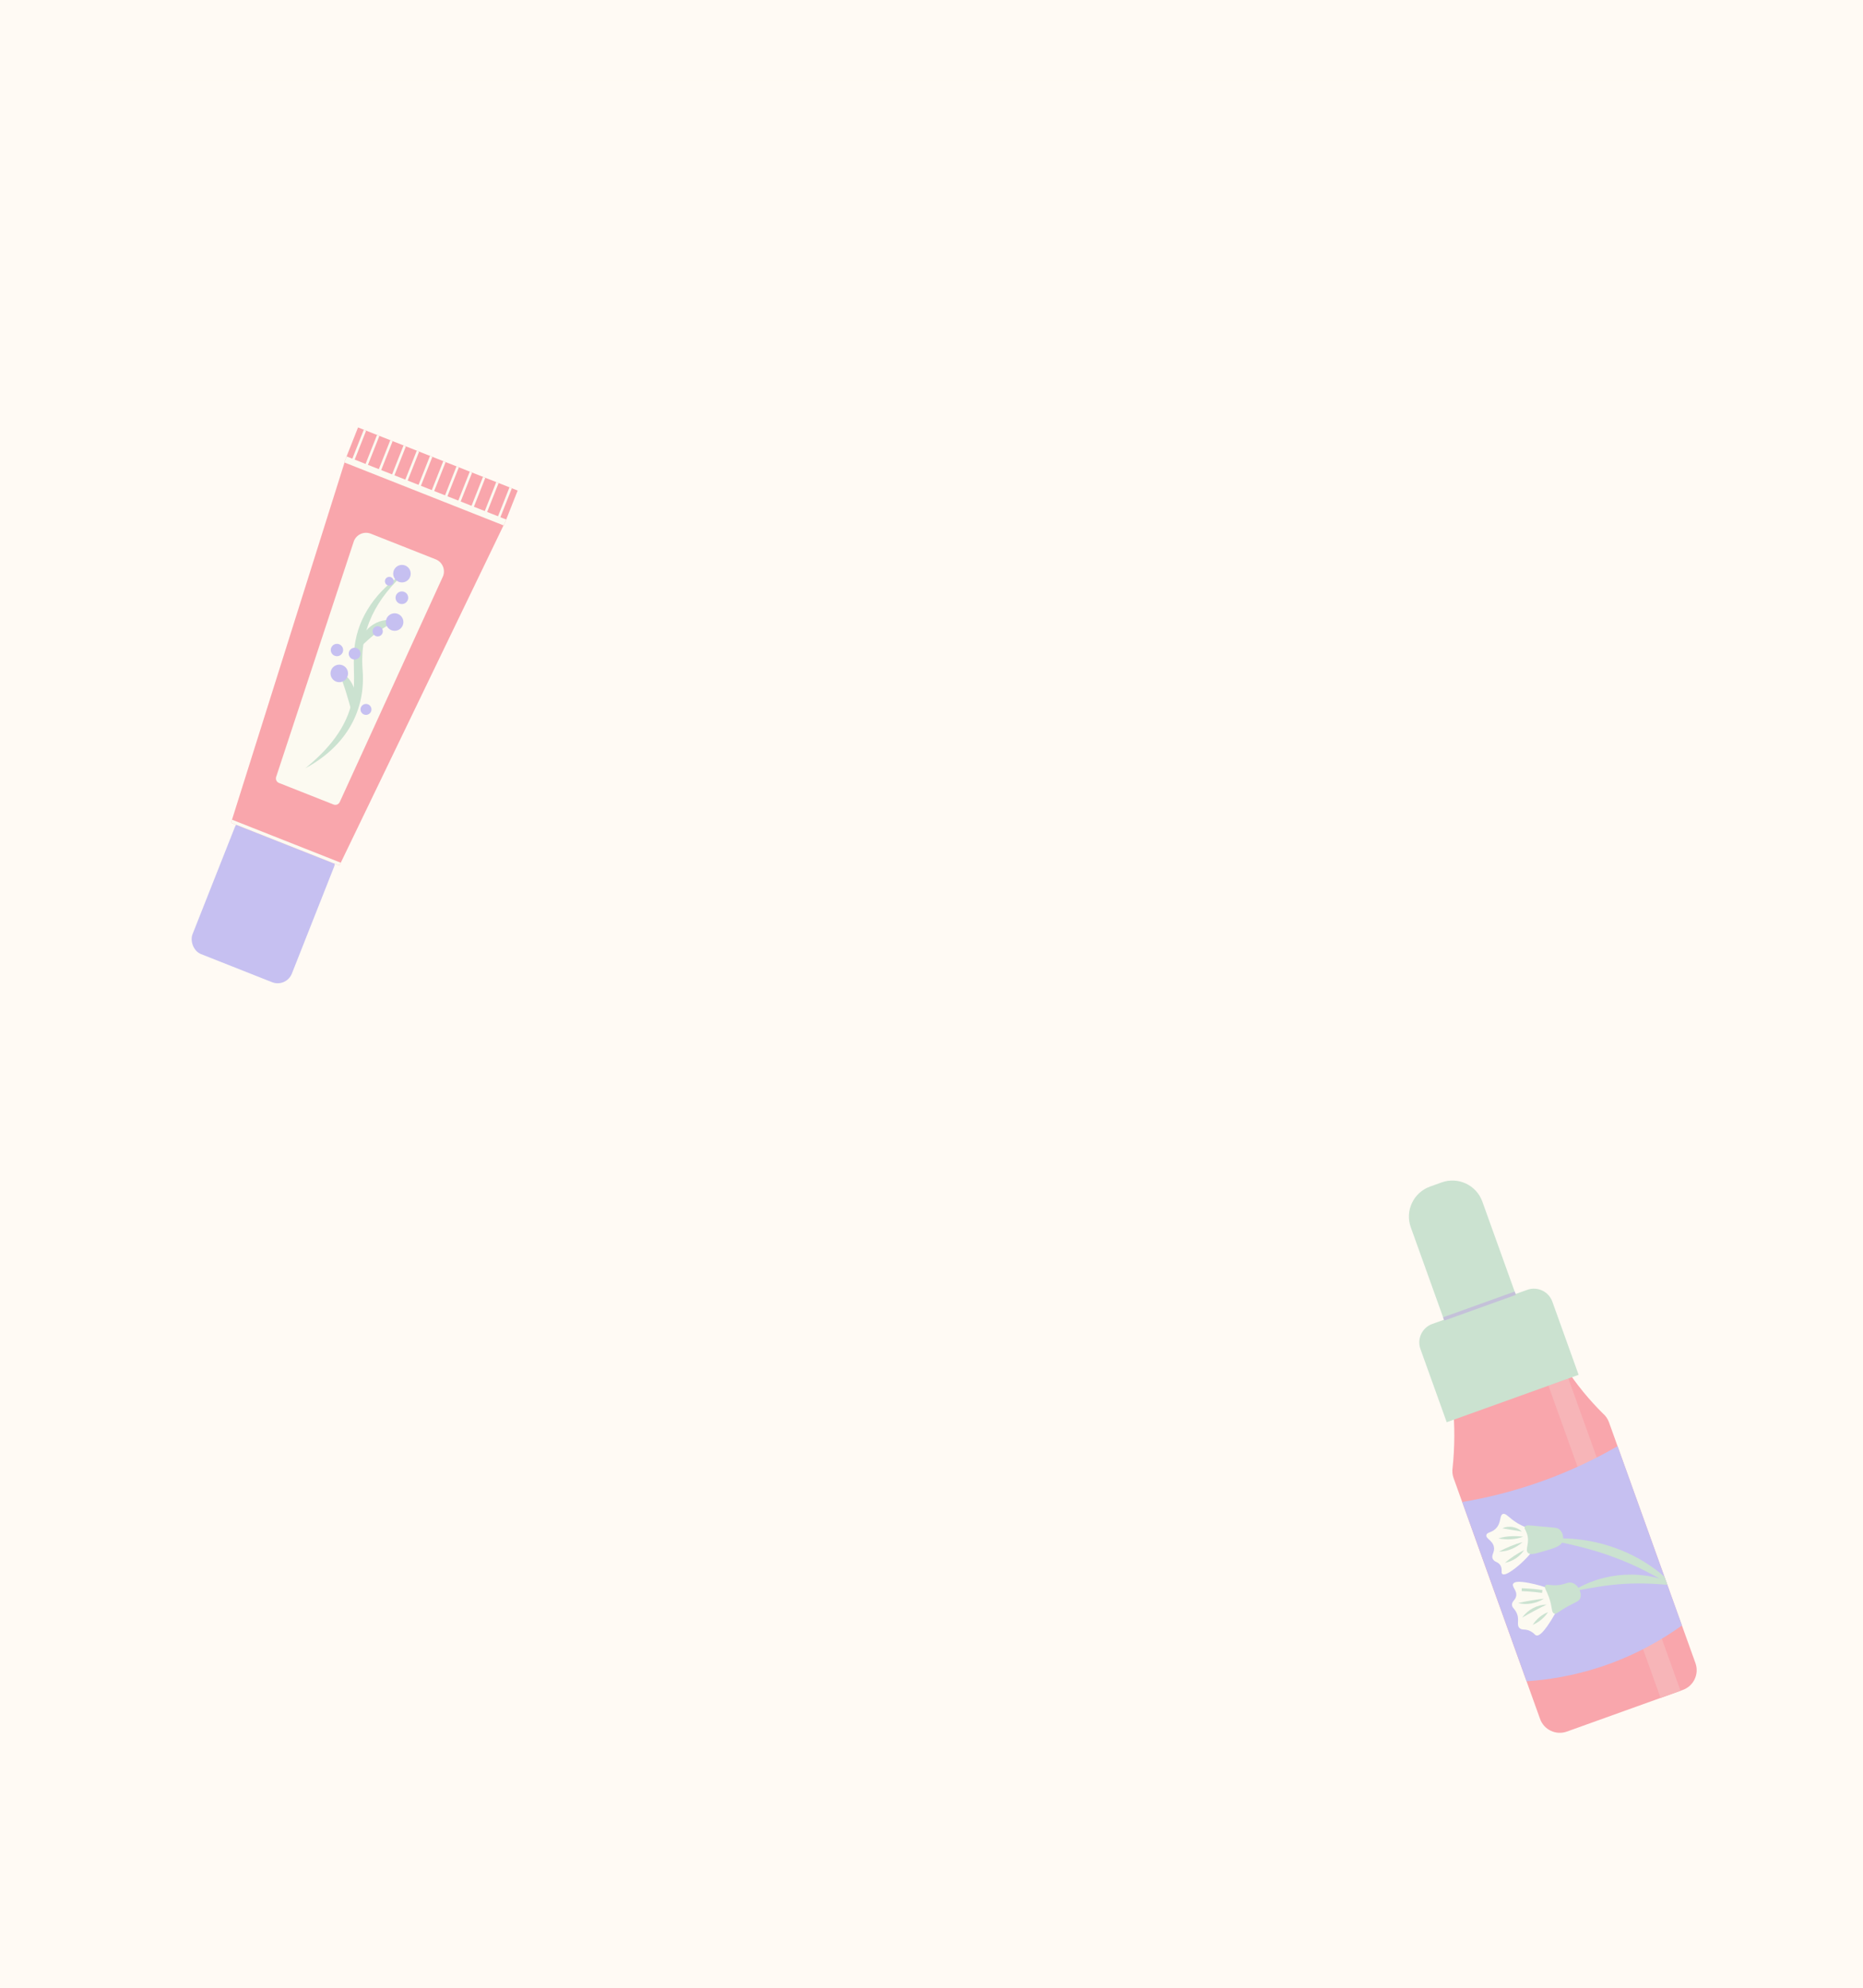 <svg viewBox="0 0 762.99 814.08" xmlns:xlink="http://www.w3.org/1999/xlink" xmlns="http://www.w3.org/2000/svg" id="Layer_1"><defs><style>.cls-1{stroke:#75ba97;stroke-miterlimit:10;stroke-width:1.19px;}.cls-1,.cls-2{fill:none;}.cls-3{clip-path:url(#clippath);}.cls-2,.cls-4,.cls-5,.cls-6,.cls-7,.cls-8,.cls-9,.cls-10,.cls-11,.cls-12{stroke-width:0px;}.cls-4,.cls-7{fill:#fffaf4;}.cls-5{fill:#75ba96;}.cls-6{fill:#ee1e38;}.cls-13{clip-path:url(#clippath-1);}.cls-7{opacity:.62;}.cls-8{fill:#6464ad;}.cls-9{fill:#6960ec;}.cls-10{fill:#ea4457;}.cls-11{fill:#75ba97;}.cls-12{fill:#f6f9ec;}</style><clipPath id="clippath"><path d="M146.64,175l-5.66,14.31.12.05c-15.49,49.17-30.98,98.34-46.48,147.51,14.79,5.85,29.58,11.69,44.37,17.54,22.41-46.43,44.82-92.87,67.23-139.3l.13.05,5.66-14.31-65.37-25.84Z" class="cls-2"></path></clipPath><clipPath id="clippath-1"><path d="M625.2,688.37c8.13-.53,18.73-2.03,30.58-5.96,14.55-4.83,25.62-11.54,33.06-16.9-8.79-24.47-17.58-48.93-26.36-73.4-8.38,4.85-18.88,10.06-31.4,14.51-11.99,4.26-22.97,6.8-32.23,8.35,8.79,24.47,17.58,48.93,26.36,73.4Z" class="cls-2"></path></clipPath></defs><rect height="841.33" width="780.02" y="-6.81" x="-10.22" class="cls-4"></rect><rect transform="translate(143.08 -13.84) rotate(21.57)" ry="6.25" rx="6.25" height="59.51" width="43.76" y="338.98" x="85.98" class="cls-9"></rect><path d="M146.64,175l-5.66,14.31.12.05c-15.49,49.17-30.98,98.34-46.48,147.51,14.79,5.85,29.58,11.69,44.37,17.54,22.41-46.43,44.82-92.87,67.23-139.3l.13.05,5.66-14.31-65.37-25.84Z" class="cls-6"></path><g class="cls-3"><rect transform="translate(86.06 -49.92) rotate(21.57)" height="2.64" width="75.18" y="199.66" x="136.5" class="cls-12"></rect><rect transform="translate(136.59 -20.91) rotate(21.57)" height="2.64" width="75.18" y="346.84" x="85.6" class="cls-12"></rect></g><rect transform="translate(77.28 -41.3) rotate(21.57)" height="13.17" width="1.04" y="175.67" x="146.55" class="cls-12"></rect><rect transform="translate(78.45 -43.14) rotate(21.57)" height="13.17" width="1.04" y="177.81" x="151.97" class="cls-12"></rect><rect transform="translate(88.96 -59.74) rotate(21.57)" height="13.17" width="1.04" y="197.11" x="200.8" class="cls-12"></rect><rect transform="translate(87.79 -57.89) rotate(21.57)" height="13.17" width="1.04" y="194.96" x="195.37" class="cls-12"></rect><rect transform="translate(86.63 -56.05) rotate(21.57)" height="13.17" width="1.04" y="192.82" x="189.95" class="cls-12"></rect><rect transform="translate(85.46 -54.21) rotate(21.57)" height="13.17" width="1.04" y="190.68" x="184.52" class="cls-12"></rect><rect transform="translate(84.29 -52.36) rotate(21.57)" height="13.17" width="1.04" y="188.53" x="179.1" class="cls-12"></rect><rect transform="translate(83.12 -50.52) rotate(21.57)" height="13.17" width="1.04" y="186.39" x="173.67" class="cls-12"></rect><rect transform="translate(81.95 -48.67) rotate(21.57)" height="13.17" width="1.04" y="184.24" x="168.25" class="cls-12"></rect><rect transform="translate(80.79 -46.83) rotate(21.57)" height="13.17" width="1.04" y="182.1" x="162.82" class="cls-12"></rect><rect transform="translate(79.62 -44.99) rotate(21.57)" height="13.17" width="1.04" y="179.95" x="157.4" class="cls-12"></rect><rect transform="translate(90.13 -61.58) rotate(21.57)" height="13.17" width="1.04" y="199.25" x="206.22" class="cls-12"></rect><path d="M136.63,329.41l-22.39-8.85c-.97-.38-1.47-1.46-1.15-2.45,10.62-32.19,21.23-64.39,31.85-96.58,1.09-2.75,4.19-4.1,6.94-3.01l26.55,10.49c2.75,1.09,4.1,4.19,3.01,6.94l-42.3,92.44c-.44.95-1.54,1.4-2.51,1.01Z" class="cls-12"></path><path d="M166.79,233.74c-12.63,11.07-19.68,23.94-18.26,40.88,1.28,17.8-8.18,31.71-23.47,39.92,9.17-7.45,17.12-16.61,19.28-28.32,1.55-7.76-.33-15.82,1.24-23.77,2.18-12.21,10.85-22.62,21.2-28.72h0Z" class="cls-11"></path><path d="M147.15,265.29c-.04-7.07,7.85-13.06,14.65-11.06-2.26,1.38-5.7,3.4-7.73,4.99-2.08,1.5-4.99,4.29-6.92,6.07h0Z" class="cls-11"></path><path d="M138.59,274.66c6.48,2.74,9.26,11.77,5.68,17.76-1.64-6.26-3.23-11.76-5.68-17.76h0Z" class="cls-11"></path><circle r="3.59" cy="234.88" cx="164.62" class="cls-9"></circle><circle r="1.79" cy="237.98" cx="159.43" class="cls-9"></circle><circle r="2.59" cy="244.73" cx="164.59" class="cls-9"></circle><circle r="3.59" cy="254.69" cx="161.62" class="cls-9"></circle><circle r="2.09" cy="258.49" cx="154.69" class="cls-9"></circle><circle r="3.59" cy="275.72" cx="138.95" class="cls-9"></circle><circle r="2.41" cy="267.63" cx="145.23" class="cls-9"></circle><circle r="2.53" cy="266.14" cx="138" class="cls-9"></circle><circle r="2.24" cy="290.46" cx="149.89" class="cls-9"></circle><path d="M594.92,600.91h0c.41-3.92.67-8.23.69-12.89.01-4.07-.17-7.87-.47-11.37,15.36-5.52,30.73-11.04,46.09-16.56,2.03,3.09,4.42,6.4,7.22,9.83,2.72,3.31,5.41,6.22,7.96,8.75,1.12.94,2.01,2.18,2.54,3.65l35.42,98.62c1.6,4.46-.72,9.38-5.18,10.98l-47.48,17.05c-4.46,1.6-9.38-.72-10.98-5.18l-35.42-98.62c-.51-1.42-.62-2.88-.39-4.27Z" class="cls-6"></path><rect transform="translate(1496.42 998.97) rotate(160.24)" height="135.86" width="8.67" y="561.86" x="656.89" class="cls-10"></rect><path transform="translate(1376.72 867.89) rotate(160.24)" d="M584.08,533.89h57.41v31.83c0,4.44-3.6,8.04-8.04,8.04h-41.32c-4.44,0-8.04-3.6-8.04-8.04v-31.83h0Z" class="cls-5"></path><path transform="translate(1338.09 799.99) rotate(160.24)" d="M591.46,482.98h15.85c4.22,0,7.65,3.43,7.65,7.65v46.38c0,7.19-5.84,13.03-13.03,13.03h-5.08c-7.19,0-13.03-5.84-13.03-13.03v-46.38c0-4.22,3.43-7.65,7.65-7.65Z" class="cls-5"></path><rect transform="translate(1356.95 833.14) rotate(160.24)" height="1.43" width="31.15" y="534.01" x="590.35" class="cls-8"></rect><path d="M625.2,688.37c8.13-.53,18.73-2.03,30.58-5.96,14.55-4.83,25.62-11.54,33.06-16.9-8.79-24.47-17.58-48.93-26.36-73.4-8.38,4.85-18.88,10.06-31.4,14.51-11.99,4.26-22.97,6.8-32.23,8.35,8.79,24.47,17.58,48.93,26.36,73.4Z" class="cls-9"></path><g class="cls-13"><path d="M686.55,650.43c-8.3-5.14-16.73-9.64-25.84-12.95-9.08-3.39-18.43-5.47-28.02-7.27,19.64-2.07,40.65,5.39,53.86,20.21h0Z" class="cls-11"></path><path d="M687.23,649.32c-7.34-.78-14.46-1.27-21.75-.83-7.3.39-14.33,1.7-21.58,3.13,12.59-8.19,29.98-9.32,43.33-2.3h0Z" class="cls-11"></path><path d="M626,625.74c-1.09-.37-2.64-.99-4.36-2-3.72-2.21-4.81-4.29-6.1-3.87-1.55.5-.53,3.67-3.01,6.06-1.74,1.68-3.55,1.38-3.79,2.57-.31,1.51,2.53,2.14,3.08,4.82.47,2.28-1.27,3.36-.43,5,.71,1.38,2.12,1,3.09,2.59.99,1.63.09,3.01.8,3.55,1.52,1.15,7.08-3.84,7.66-4.37,2.09-1.89,4.82-4.76,7.45-8.87" class="cls-12"></path><path d="M636.45,651.28c-1.91-.85-4.61-1.89-7.96-2.66-2.38-.55-7.91-1.81-8.8-.14-.65,1.23,1.83,2.78,1.2,5.22-.4,1.55-1.65,1.86-1.65,3.29,0,1.19.85,1.49,1.67,2.97,1.72,3.11-.1,5.3,1.46,6.68,1.13,1.01,2.32.04,4.66,1.36,1.37.77,1.52,1.41,2.12,1.59,1.35.41,4.04-1.74,9.96-12.94" class="cls-12"></path><path d="M640.01,630.93c.48-1.48-.01-3.28-1.01-4.41-1.13-1.27-2.29-.98-8.8-1.62-3.66-.36-5.27-.64-5.73.17-.35.62.31,1.27.82,2.67,1.48,3.99-.88,6.67.47,8.05.94.97,2.84.41,6.62-.69,4.46-1.31,6.94-2.03,7.63-4.16Z" class="cls-11"></path><path d="M646.65,650.44c-.2-.36-.98-1.68-2.5-2.27-1.94-.74-2.85.58-6.3.85-3.06.24-4.4-.64-4.99.18-.55.77.45,1.85,1.49,4.72,1.56,4.29.89,6.18,2.14,6.71,1.02.43,1.65-.76,5.78-3.02,3.21-1.76,4.42-1.91,4.93-3.32.63-1.72-.42-3.57-.57-3.84Z" class="cls-11"></path><path d="M623.24,627.06c-2.82-.46-5.13-.82-7.95-1.32,2.57-1.19,5.9-.66,7.95,1.32h0Z" class="cls-11"></path><path d="M623.83,629.17c-3.22,1.24-6.78,1.33-10.16.71,3.35-1.03,6.72-1.09,10.16-.71h0Z" class="cls-11"></path><path d="M623.57,631.4c-2.68,2.32-6.08,3.9-9.69,3.88,3.19-1.59,6.25-3.02,9.69-3.88h0Z" class="cls-11"></path><path d="M624.2,634.64c-1.78,2.72-4.67,4.65-7.87,5.23,2.51-2.09,4.97-3.72,7.87-5.23h0Z" class="cls-11"></path><path d="M631.62,651.6c-.99-.14-2.01-.26-3.07-.37-1.86-.19-3.64-.3-5.33-.35" class="cls-1"></path><path d="M632.29,654.56c-3.08,1.99-7,2.66-10.57,1.79,3.6-.8,6.9-1.36,10.57-1.79h0Z" class="cls-11"></path><path d="M633.42,656.96c-3.51,1.72-6.59,3.37-9.97,5.32,2.22-3.19,6.09-5.24,9.97-5.32h0Z" class="cls-11"></path><path d="M634.01,660.08c-1.61,2.32-3.68,4.07-6.28,5.19,1.51-2.36,3.68-4.18,6.28-5.19h0Z" class="cls-11"></path></g><rect height="744.65" width="681.45" y="32.99" x="33.83" class="cls-7"></rect></svg>